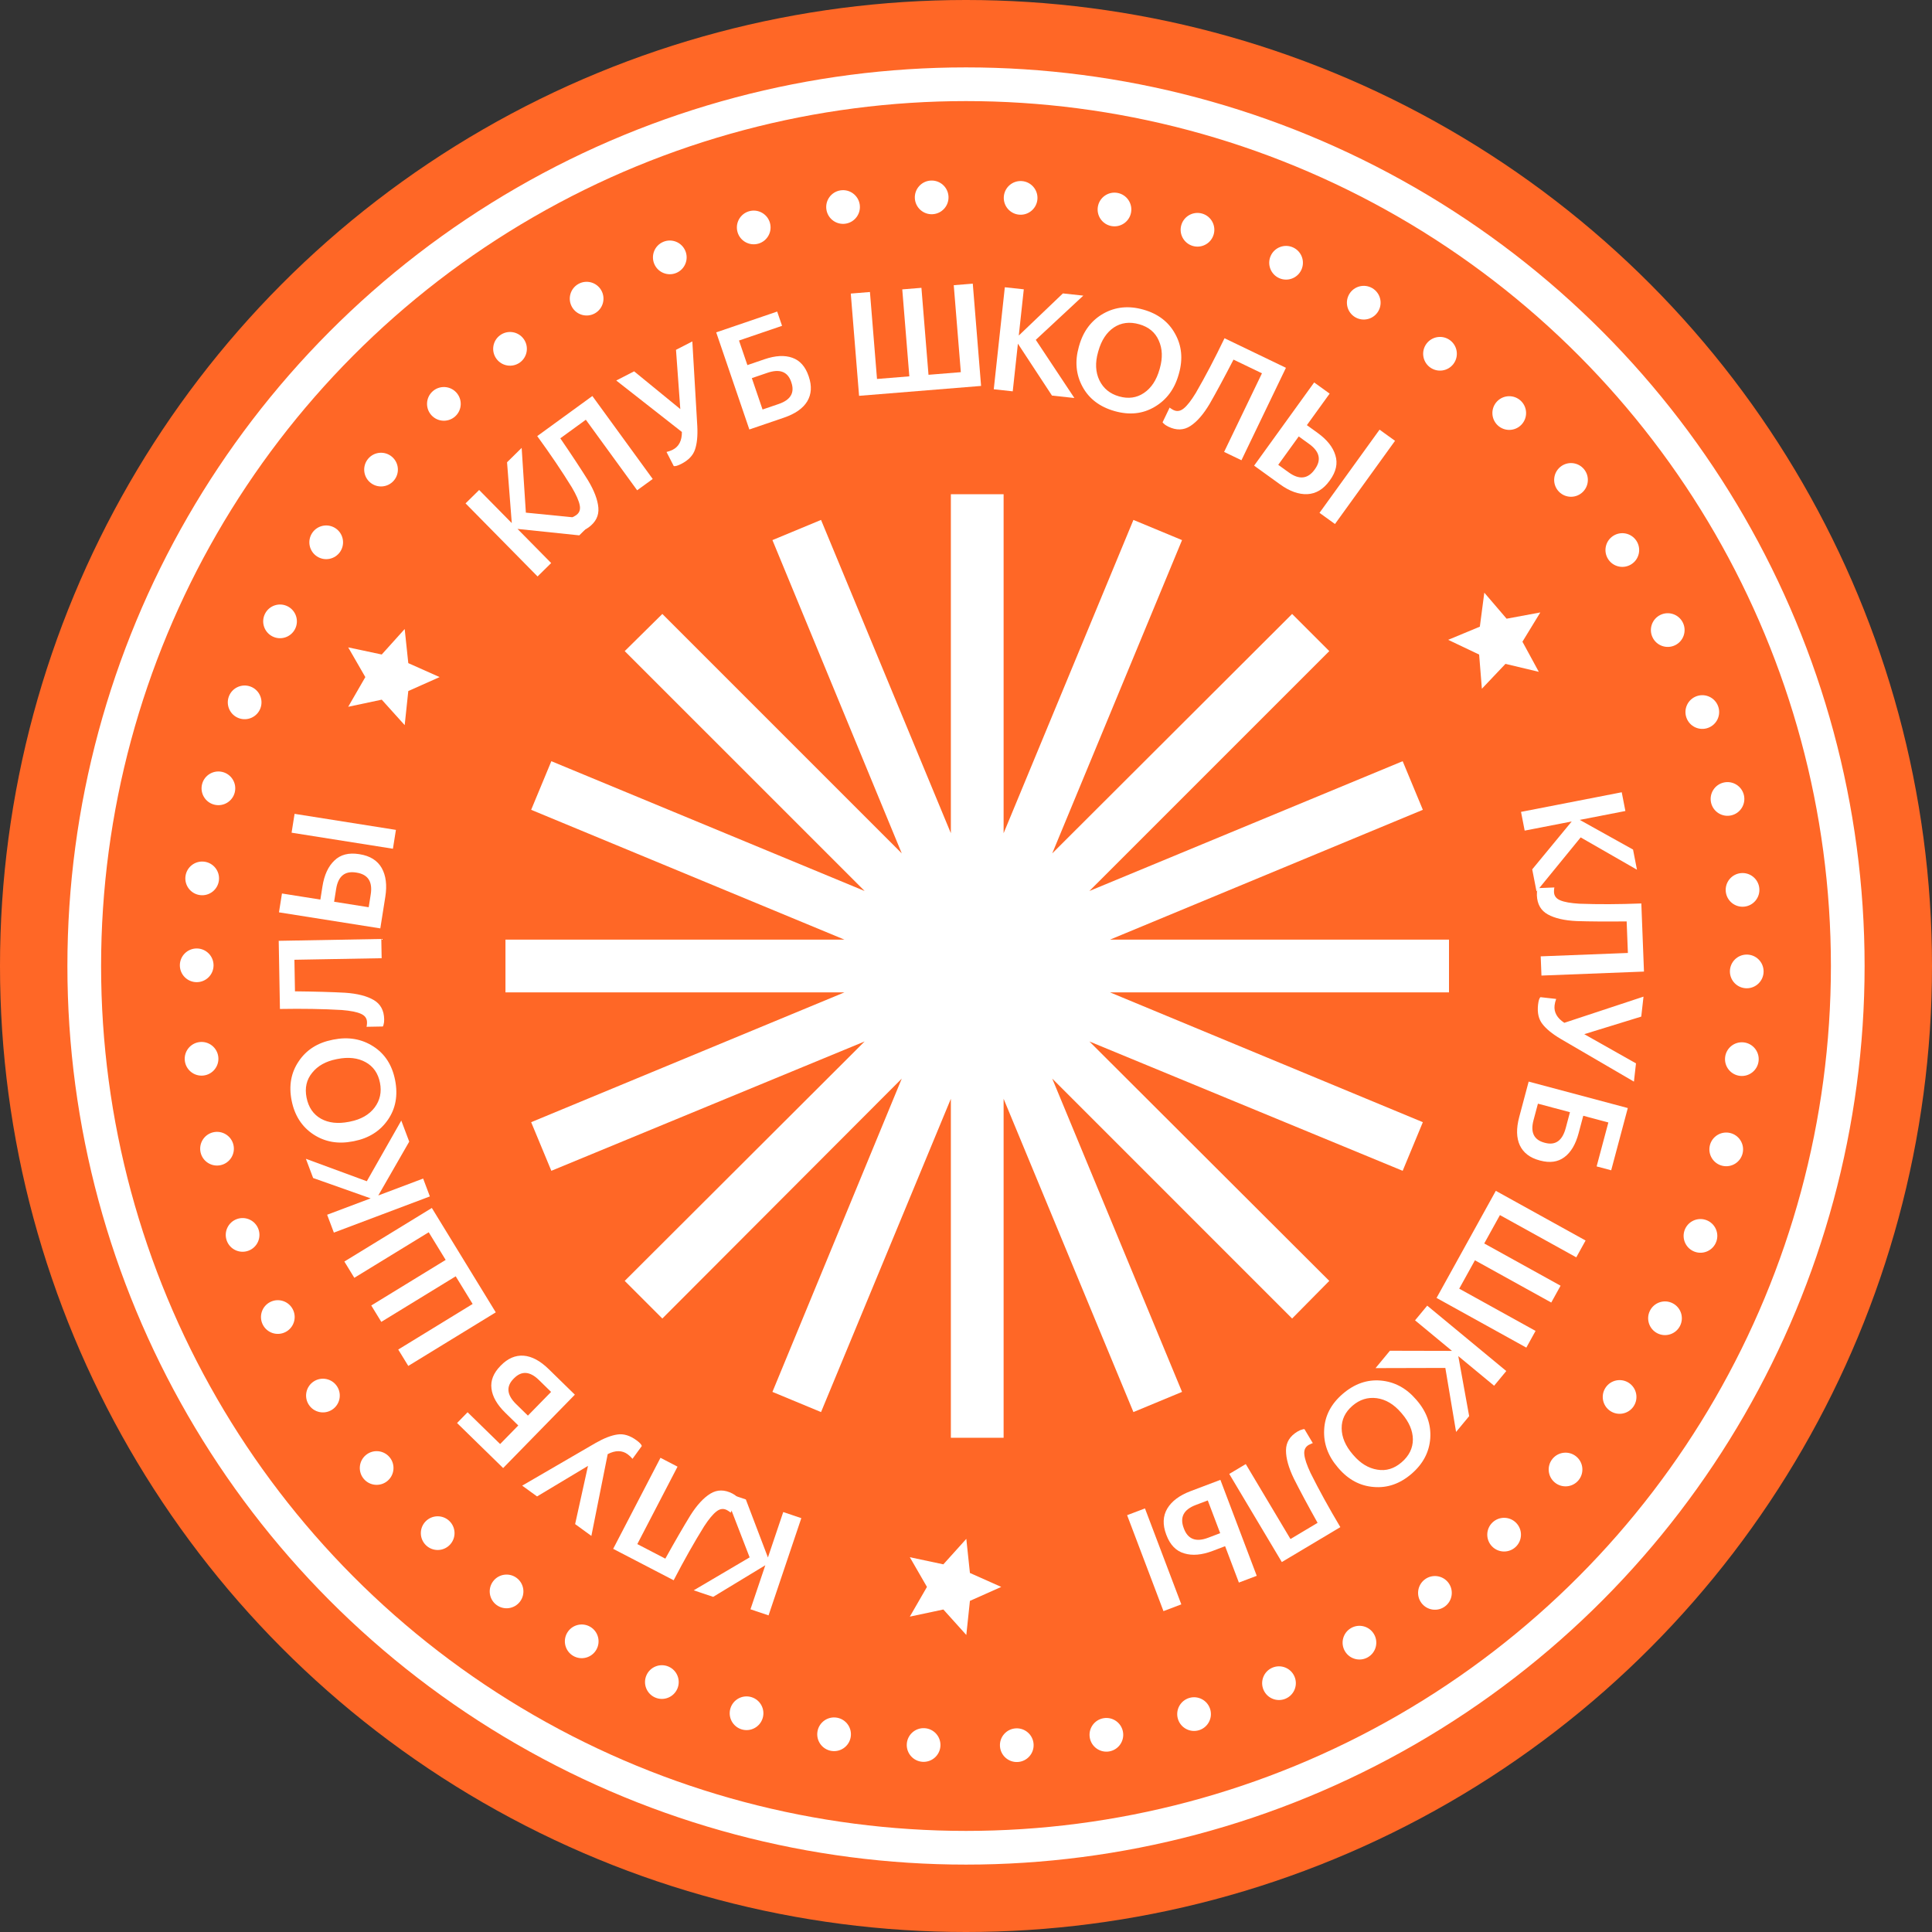 <?xml version="1.0" encoding="UTF-8"?> <svg xmlns="http://www.w3.org/2000/svg" width="172" height="172" viewBox="0 0 172 172" fill="none"><rect x="0" y="0" width="172" height="172" fill="#333333" stroke="none"/> <circle cx="86" cy="86" r="86" fill="#FF6726"></circle> <circle cx="86" cy="86" r="78.5" fill="#FF6726" stroke="white" stroke-width="3"></circle> <path d="M45 88.348H75.178L47.287 99.905L49.084 104.233L76.975 92.718L55.617 114.034L58.966 117.383L80.282 96.025L68.767 123.916L73.095 125.713L84.652 97.822V128H89.348V97.822L100.905 125.713L105.233 123.916L93.677 96.025L115.034 117.383L118.342 114.034L96.984 92.718L124.876 104.233L126.672 99.905L98.822 88.348H129V83.652H98.822L126.672 72.095L124.876 67.767L96.984 79.323L118.342 57.966L115.034 54.658L93.677 75.975L105.233 48.084L100.905 46.287L89.348 74.178V44H84.652V74.178L73.095 46.287L68.767 48.084L80.282 75.975L58.966 54.658L55.617 57.966L76.975 79.323L49.084 67.767L47.287 72.095L75.178 83.652H45V88.348Z" fill="white"></path> <path d="M144.378 70.533L144.703 72.201L140.64 72.992L145.385 75.634L145.734 77.428L140.722 74.551L136.792 79.364L136.409 77.396L139.925 73.132L135.737 73.947L135.412 72.279L144.378 70.533Z" fill="white"></path> <path d="M140.353 82C139.269 81.948 138.417 81.751 137.799 81.409C137.18 81.067 136.855 80.5 136.824 79.708C136.817 79.521 136.832 79.363 136.87 79.233C136.884 79.165 136.903 79.109 136.927 79.065L138.383 79.008L138.361 79.111C138.349 79.231 138.344 79.334 138.347 79.419C138.361 79.759 138.545 80.003 138.9 80.151C139.264 80.308 139.835 80.409 140.612 80.455C142.285 80.518 144.122 80.51 146.122 80.432L146.358 86.496L137.231 86.852L137.164 85.141L144.926 84.839L144.816 82.03C143.019 82.049 141.531 82.039 140.353 82Z" fill="white"></path> <path d="M136.928 89.445C136.969 89.081 137.041 88.858 137.145 88.775L138.541 88.932C138.468 89.13 138.42 89.321 138.399 89.508C138.331 90.117 138.619 90.634 139.266 91.058L146.316 88.728L146.116 90.505L141.042 92.068L145.647 94.669L145.464 96.294L138.938 92.487C138.191 92.043 137.649 91.6 137.313 91.159C136.976 90.727 136.848 90.156 136.928 89.445Z" fill="white"></path> <path d="M137.063 103.307C136.207 103.079 135.622 102.631 135.306 101.965C134.998 101.301 134.98 100.459 135.253 99.439L136.092 96.291L144.918 98.646L143.439 104.188L142.143 103.842L143.187 99.93L140.953 99.333L140.538 100.889C140.272 101.884 139.849 102.596 139.268 103.022C138.695 103.451 137.977 103.551 137.113 103.32L137.063 103.307ZM136.525 99.725C136.235 100.812 136.559 101.48 137.497 101.73L137.547 101.743C138.476 101.991 139.092 101.552 139.393 100.424L139.768 99.017L136.917 98.257L136.525 99.725Z" fill="white"></path> <path d="M141.16 110.439L140.331 111.937L133.535 108.176L132.137 110.702L138.933 114.463L138.104 115.961L131.308 112.2L129.91 114.726L136.706 118.487L135.884 119.974L127.892 115.551L133.168 106.016L141.16 110.439Z" fill="white"></path> <path d="M134.1 122.059L133.017 123.368L129.827 120.73L130.795 126.074L129.631 127.481L128.674 121.783L122.46 121.799L123.739 120.253L129.266 120.266L125.978 117.546L127.061 116.237L134.1 122.059Z" fill="white"></path> <path d="M120.411 125.146C119.759 125.707 119.436 126.378 119.444 127.157C119.451 127.949 119.779 128.722 120.429 129.478L120.496 129.555C121.124 130.285 121.828 130.712 122.61 130.838C123.391 130.975 124.114 130.757 124.779 130.185C125.45 129.608 125.785 128.926 125.784 128.141C125.776 127.362 125.447 126.594 124.798 125.838L124.731 125.761C124.087 125.012 123.364 124.583 122.563 124.475C121.767 124.373 121.05 124.596 120.411 125.146ZM119.539 124.093C120.585 123.194 121.717 122.799 122.934 122.908C124.152 123.018 125.197 123.58 126.069 124.593L126.136 124.671C127.013 125.691 127.412 126.814 127.332 128.04C127.245 129.272 126.689 130.329 125.662 131.212C124.635 132.095 123.516 132.485 122.304 132.382C121.091 132.291 120.045 131.735 119.168 130.715L119.101 130.637C118.224 129.617 117.819 128.494 117.887 127.267C117.949 126.045 118.499 124.988 119.539 124.093Z" fill="white"></path> <path d="M115.191 131.64C114.718 130.663 114.483 129.821 114.488 129.114C114.493 128.407 114.835 127.851 115.515 127.445C115.676 127.349 115.823 127.287 115.954 127.258C116.021 127.238 116.08 127.228 116.129 127.228L116.876 128.479L116.775 128.509C116.664 128.556 116.571 128.601 116.498 128.644C116.206 128.819 116.079 129.097 116.119 129.48C116.156 129.875 116.34 130.424 116.671 131.129C117.417 132.628 118.302 134.237 119.327 135.956L114.116 139.065L109.437 131.22L110.907 130.343L114.886 137.014L117.3 135.574C116.423 134.005 115.72 132.693 115.191 131.64Z" fill="white"></path> <path d="M111.883 140.289L110.294 140.891L109.068 137.653L107.957 138.074C106.993 138.439 106.151 138.512 105.43 138.293C104.705 138.085 104.176 137.543 103.844 136.667L103.826 136.619C103.495 135.743 103.525 134.971 103.919 134.303C104.316 133.643 105.004 133.127 105.983 132.756L108.648 131.747L111.883 140.289ZM100.344 134.892L101.933 134.29L105.169 142.832L103.58 143.434L100.344 134.892ZM106.449 133.986C105.374 134.394 105.019 135.079 105.384 136.043L105.402 136.091C105.761 137.039 106.478 137.309 107.553 136.902L108.629 136.494L107.525 133.579L106.449 133.986Z" fill="white"></path> <path d="M68.422 143.813L66.812 143.27L68.134 139.348L63.491 142.164L61.759 141.581L66.738 138.648L64.499 132.852L66.4 133.492L68.366 138.657L69.729 134.614L71.339 135.156L68.422 143.813Z" fill="white"></path> <path d="M61.469 134.898C62.051 133.982 62.644 133.34 63.248 132.972C63.851 132.604 64.505 132.603 65.208 132.968C65.374 133.054 65.504 133.146 65.598 133.243C65.65 133.289 65.689 133.334 65.716 133.376L65.044 134.668L64.965 134.598C64.867 134.528 64.78 134.474 64.705 134.434C64.403 134.277 64.099 134.316 63.794 134.552C63.478 134.791 63.108 135.236 62.682 135.889C61.799 137.311 60.896 138.91 59.974 140.686L54.589 137.888L58.8 129.783L60.319 130.572L56.738 137.465L59.232 138.761C60.106 137.189 60.852 135.902 61.469 134.898Z" fill="white"></path> <path d="M56.659 128.219C56.956 128.434 57.114 128.607 57.135 128.738L56.309 129.875C56.173 129.713 56.03 129.578 55.878 129.467C55.382 129.107 54.79 129.103 54.102 129.456L52.648 136.738L51.202 135.686L52.347 130.502L47.812 133.223L46.489 132.262L53.022 128.466C53.776 128.035 54.429 127.782 54.978 127.708C55.52 127.628 56.08 127.798 56.659 128.219Z" fill="white"></path> <path d="M44.589 121.565C45.208 120.932 45.886 120.641 46.621 120.693C47.35 120.751 48.093 121.149 48.848 121.887L51.178 124.164L44.793 130.696L40.691 126.687L41.628 125.728L44.525 128.558L46.141 126.905L44.99 125.779C44.253 125.059 43.841 124.341 43.755 123.625C43.662 122.916 43.928 122.241 44.553 121.602L44.589 121.565ZM47.974 122.854C47.17 122.069 46.428 122.023 45.75 122.717L45.714 122.754C45.041 123.442 45.122 124.194 45.956 125.01L46.998 126.028L49.061 123.917L47.974 122.854Z" fill="white"></path> <path d="M36.348 121.604L35.454 120.145L42.078 116.088L40.57 113.626L33.946 117.682L33.052 116.223L39.676 112.166L38.168 109.704L31.544 113.76L30.657 112.311L38.446 107.541L44.137 116.834L36.348 121.604Z" fill="white"></path> <path d="M29.723 109.735L29.124 108.145L32.997 106.686L27.877 104.874L27.233 103.165L32.655 105.162L35.725 99.76L36.432 101.636L33.678 106.429L37.671 104.924L38.27 106.514L29.723 109.735Z" fill="white"></path> <path d="M33.828 96.395C33.661 95.552 33.237 94.941 32.554 94.564C31.862 94.18 31.027 94.084 30.05 94.277L29.949 94.297C29.005 94.484 28.286 94.886 27.792 95.505C27.288 96.117 27.121 96.853 27.291 97.714C27.463 98.583 27.891 99.21 28.575 99.596C29.257 99.973 30.087 100.065 31.064 99.872L31.165 99.852C32.134 99.66 32.863 99.243 33.352 98.599C33.833 97.957 33.992 97.222 33.828 96.395ZM35.174 96.155C35.442 97.509 35.228 98.688 34.532 99.694C33.837 100.7 32.833 101.332 31.522 101.592L31.421 101.611C30.101 101.872 28.927 101.666 27.9 100.992C26.871 100.31 26.225 99.305 25.962 97.976C25.7 96.648 25.912 95.482 26.599 94.478C27.276 93.467 28.275 92.831 29.595 92.57L29.695 92.55C31.015 92.289 32.192 92.491 33.227 93.154C34.259 93.81 34.908 94.81 35.174 96.155Z" fill="white"></path> <path d="M30.723 88.38C31.806 88.454 32.653 88.669 33.264 89.024C33.875 89.379 34.188 89.953 34.202 90.745C34.206 90.932 34.187 91.09 34.147 91.219C34.131 91.287 34.111 91.343 34.086 91.386L32.63 91.412L32.654 91.309C32.669 91.19 32.675 91.088 32.674 91.002C32.667 90.662 32.488 90.414 32.136 90.258C31.776 90.094 31.207 89.981 30.431 89.918C28.76 89.82 26.923 89.79 24.922 89.825L24.813 83.758L33.946 83.594L33.977 85.306L26.211 85.445L26.261 88.255C28.059 88.274 29.546 88.316 30.723 88.38Z" fill="white"></path> <path d="M24.836 81.223L25.102 79.545L28.521 80.087L28.707 78.913C28.868 77.895 29.223 77.128 29.77 76.611C30.311 76.084 31.043 75.894 31.969 76.041L32.019 76.049C32.944 76.195 33.6 76.605 33.984 77.278C34.361 77.95 34.467 78.803 34.303 79.838L33.858 82.652L24.836 81.223ZM35.247 73.882L34.981 75.561L25.959 74.132L26.225 72.454L35.247 73.882ZM33.004 79.632C33.184 78.497 32.765 77.848 31.747 77.687L31.696 77.679C30.695 77.52 30.105 78.009 29.925 79.145L29.745 80.28L32.824 80.768L33.004 79.632Z" fill="white"></path> <path d="M41.447 44.814L42.657 43.622L45.562 46.57L45.141 41.155L46.442 39.873L46.816 45.639L52.999 46.253L51.571 47.661L46.073 47.088L49.069 50.127L47.858 51.32L41.447 44.814Z" fill="white"></path> <path d="M52.34 42.747C52.901 43.677 53.211 44.494 53.27 45.199C53.33 45.903 53.039 46.488 52.399 46.954C52.247 47.064 52.107 47.14 51.979 47.181C51.914 47.207 51.856 47.222 51.807 47.227L50.95 46.049L51.048 46.009C51.154 45.953 51.242 45.9 51.311 45.85C51.586 45.649 51.687 45.36 51.612 44.983C51.54 44.593 51.306 44.063 50.912 43.391C50.034 41.966 49.006 40.444 47.828 38.825L52.736 35.256L58.109 42.642L56.724 43.649L52.155 37.368L49.883 39.021C50.898 40.505 51.717 41.747 52.34 42.747Z" fill="white"></path> <path d="M60.658 41.297C60.332 41.465 60.106 41.528 59.98 41.488L59.338 40.238C59.543 40.19 59.729 40.123 59.895 40.037C60.441 39.757 60.711 39.23 60.707 38.457L54.863 33.876L56.454 33.058L60.565 36.419L60.182 31.144L61.636 30.396L62.078 37.94C62.122 38.807 62.053 39.503 61.872 40.027C61.699 40.547 61.294 40.971 60.658 41.297Z" fill="white"></path> <path d="M72.003 33.527C72.289 34.365 72.243 35.1 71.865 35.733C71.485 36.358 70.795 36.841 69.795 37.182L66.712 38.235L63.762 29.59L69.19 27.737L69.624 29.007L65.791 30.315L66.538 32.503L68.061 31.983C69.037 31.65 69.863 31.607 70.541 31.852C71.216 32.09 71.698 32.632 71.987 33.478L72.003 33.527ZM69.326 35.966C70.39 35.602 70.765 34.962 70.451 34.043L70.435 33.994C70.124 33.084 69.417 32.816 68.312 33.193L66.934 33.664L67.887 36.457L69.326 35.966Z" fill="white"></path> <path d="M75.742 26.135L77.448 25.996L78.077 33.738L80.955 33.505L80.326 25.763L82.032 25.624L82.661 33.366L85.539 33.133L84.91 25.39L86.604 25.253L87.343 34.358L76.481 35.239L75.742 26.135Z" fill="white"></path> <path d="M89.456 25.574L91.145 25.757L90.699 29.872L94.626 26.122L96.443 26.319L92.212 30.255L95.648 35.433L93.654 35.217L90.621 30.596L90.161 34.839L88.472 34.655L89.456 25.574Z" fill="white"></path> <path d="M99.628 35.29C100.455 35.525 101.192 35.423 101.838 34.987C102.495 34.544 102.959 33.844 103.23 32.885L103.258 32.787C103.52 31.861 103.488 31.037 103.161 30.316C102.845 29.589 102.264 29.106 101.42 28.867C100.568 28.626 99.815 28.722 99.161 29.156C98.515 29.593 98.056 30.291 97.785 31.25L97.757 31.348C97.487 32.298 97.529 33.138 97.88 33.866C98.234 34.586 98.816 35.06 99.628 35.29ZM99.231 36.599C97.903 36.222 96.949 35.496 96.369 34.42C95.788 33.344 95.68 32.163 96.045 30.876L96.073 30.778C96.439 29.483 97.156 28.531 98.223 27.921C99.298 27.314 100.487 27.195 101.789 27.564C103.092 27.933 104.035 28.652 104.618 29.72C105.211 30.782 105.324 31.96 104.958 33.255L104.93 33.353C104.563 34.648 103.849 35.605 102.788 36.225C101.736 36.848 100.55 36.972 99.231 36.599Z" fill="white"></path> <path d="M107.697 35.944C107.144 36.878 106.571 37.538 105.979 37.924C105.387 38.31 104.734 38.331 104.02 37.988C103.851 37.906 103.718 37.819 103.622 37.725C103.568 37.68 103.527 37.637 103.5 37.596L104.131 36.283L104.212 36.35C104.312 36.418 104.401 36.47 104.477 36.507C104.784 36.654 105.087 36.606 105.384 36.361C105.692 36.113 106.049 35.656 106.454 34.991C107.294 33.542 108.147 31.916 109.015 30.113L114.483 32.744L110.522 40.975L108.979 40.233L112.348 33.234L109.815 32.015C108.99 33.612 108.284 34.922 107.697 35.944Z" fill="white"></path> <path d="M116.996 34.048L118.374 35.043L116.347 37.85L117.311 38.545C118.146 39.148 118.671 39.811 118.885 40.533C119.112 41.253 118.95 41.993 118.402 42.752L118.372 42.794C117.824 43.553 117.163 43.953 116.388 43.993C115.619 44.025 114.809 43.735 113.96 43.122L111.65 41.455L116.996 34.048ZM118.849 46.651L117.471 45.657L122.818 38.251L124.195 39.245L118.849 46.651ZM114.73 42.055C115.662 42.728 116.43 42.647 117.033 41.811L117.063 41.77C117.656 40.948 117.487 40.201 116.554 39.528L115.622 38.855L113.798 41.382L114.73 42.055Z" fill="white"></path> <path d="M137.13 54.524L135.538 57.129L136.996 59.811L134.027 59.102L131.927 61.317L131.683 58.274L128.927 56.962L131.746 55.79L132.143 52.763L134.128 55.081L137.13 54.524Z" fill="white"></path> <path d="M89.137 141.278L86.349 142.521L86.028 145.557L83.985 143.289L80.999 143.923L82.524 141.278L80.999 138.634L83.985 139.268L86.028 137L86.349 140.036L89.137 141.278Z" fill="white"></path> <path d="M39.137 60.279L36.349 61.521L36.028 64.557L33.985 62.289L30.999 62.923L32.524 60.279L30.999 57.634L33.985 58.268L36.028 56L36.349 59.036L39.137 60.279Z" fill="white"></path> <circle cx="155.508" cy="86.483" r="1.5" transform="rotate(90 155.508 86.483)" fill="white"></circle> <circle cx="155.072" cy="94.291" r="1.5" transform="rotate(96.405 155.072 94.291)" fill="white"></circle> <circle cx="153.681" cy="102.326" r="1.5" transform="rotate(103.203 153.681 102.326)" fill="white"></circle> <circle cx="151.387" cy="110.028" r="1.5" transform="rotate(109.922 151.387 110.028)" fill="white"></circle> <circle cx="148.23" cy="117.361" r="1.5" transform="rotate(116.551 148.23 117.361)" fill="white"></circle> <circle cx="144.188" cy="124.367" r="1.5" transform="rotate(123.308 144.188 124.367)" fill="white"></circle> <circle cx="139.375" cy="130.826" r="1.5" transform="rotate(130.001 139.375 130.826)" fill="white"></circle> <circle cx="133.907" cy="136.626" r="1.5" transform="rotate(136.457 133.907 136.626)" fill="white"></circle> <circle cx="127.748" cy="141.81" r="1.5" transform="rotate(143.13 127.748 141.81)" fill="white"></circle> <circle cx="121.028" cy="146.241" r="1.5" transform="rotate(149.85 121.028 146.241)" fill="white"></circle> <circle cx="113.865" cy="149.848" r="1.5" transform="rotate(156.432 113.865 149.848)" fill="white"></circle> <circle cx="106.304" cy="152.601" r="1.5" transform="rotate(163.318 106.304 152.601)" fill="white"></circle> <circle cx="98.498" cy="154.445" r="1.5" transform="rotate(169.859 98.498 154.445)" fill="white"></circle> <circle cx="90.521" cy="155.368" r="1.5" transform="rotate(176.684 90.521 155.368)" fill="white"></circle> <circle cx="82.226" cy="155.352" r="1.5" transform="rotate(-176.684 82.226 155.352)" fill="white"></circle> <circle cx="74.256" cy="154.398" r="1.5" transform="rotate(-169.859 74.256 154.398)" fill="white"></circle> <circle cx="66.463" cy="152.526" r="1.5" transform="rotate(-163.318 66.463 152.526)" fill="white"></circle> <circle cx="58.924" cy="149.749" r="1.5" transform="rotate(-156.432 58.924 149.749)" fill="white"></circle> <circle cx="51.788" cy="146.123" r="1.5" transform="rotate(-149.85 51.788 146.123)" fill="white"></circle> <circle cx="45.098" cy="141.68" r="1.5" transform="rotate(-143.13 45.098 141.68)" fill="white"></circle> <circle cx="38.966" cy="136.491" r="1.5" transform="rotate(-136.457 38.966 136.491)" fill="white"></circle> <circle cx="33.532" cy="130.692" r="1.5" transform="rotate(-130.001 33.532 130.692)" fill="white"></circle> <circle cx="28.75" cy="124.242" r="1.5" transform="rotate(-123.308 28.75 124.242)" fill="white"></circle> <circle cx="24.734" cy="117.252" r="1.5" transform="rotate(-116.551 24.734 117.252)" fill="white"></circle> <circle cx="21.598" cy="109.94" r="1.5" transform="rotate(-109.922 21.598 109.94)" fill="white"></circle> <circle cx="19.321" cy="102.265" r="1.5" transform="rotate(-103.203 19.321 102.265)" fill="white"></circle> <circle cx="17.944" cy="94.261" r="1.5" transform="rotate(-96.405 17.944 94.261)" fill="white"></circle> <circle cx="17.512" cy="85.939" r="1.5" transform="rotate(-89.558 17.512 85.939)" fill="white"></circle> <circle cx="18" cy="78.201" r="1.5" transform="rotate(-83.155 18 78.201)" fill="white"></circle> <circle cx="19.444" cy="70.182" r="1.5" transform="rotate(-76.361 19.444 70.182)" fill="white"></circle> <circle cx="21.78" cy="62.529" r="1.5" transform="rotate(-69.648 21.78 62.529)" fill="white"></circle> <circle cx="24.931" cy="55.318" r="1.5" transform="rotate(-63.024 24.931 55.318)" fill="white"></circle> <circle cx="29.041" cy="48.28" r="1.5" transform="rotate(-56.272 29.041 48.28)" fill="white"></circle> <circle cx="33.923" cy="41.807" r="1.5" transform="rotate(-49.582 33.923 41.807)" fill="white"></circle> <circle cx="39.518" cy="35.956" r="1.5" transform="rotate(-42.918 39.518 35.956)" fill="white"></circle> <circle cx="45.406" cy="31.056" r="1.5" transform="rotate(-36.451 45.406 31.056)" fill="white"></circle> <circle cx="52.226" cy="26.588" r="1.5" transform="rotate(-29.728 52.226 26.588)" fill="white"></circle> <circle cx="59.63" cy="22.914" r="1.5" transform="rotate(-22.927 59.63 22.914)" fill="white"></circle> <circle cx="67.102" cy="20.249" r="1.5" transform="rotate(-16.248 67.102 20.249)" fill="white"></circle> <circle cx="75.055" cy="18.43" r="1.5" transform="rotate(-9.483 75.055 18.43)" fill="white"></circle> <circle cx="82.944" cy="17.573" r="1.5" transform="rotate(-2.874 82.944 17.573)" fill="white"></circle> <circle cx="90.863" cy="17.617" r="1.5" transform="rotate(3.758 90.863 17.617)" fill="white"></circle> <circle cx="99.219" cy="18.65" r="1.5" transform="rotate(10.58 99.219 18.65)" fill="white"></circle> <circle cx="106.609" cy="20.456" r="1.5" transform="rotate(17.115 106.609 20.456)" fill="white"></circle> <circle cx="114.495" cy="23.393" r="1.5" transform="rotate(23.995 114.495 23.393)" fill="white"></circle> <circle cx="121.411" cy="26.948" r="1.5" transform="rotate(30.572 121.411 26.948)" fill="white"></circle> <circle cx="128.199" cy="31.495" r="1.5" transform="rotate(37.288 128.199 31.495)" fill="white"></circle> <circle cx="134.363" cy="36.773" r="1.5" transform="rotate(43.959 134.363 36.773)" fill="white"></circle> <circle cx="139.862" cy="42.726" r="1.5" transform="rotate(50.624 139.862 42.726)" fill="white"></circle> <circle cx="144.43" cy="48.968" r="1.5" transform="rotate(57.112 144.43 48.968)" fill="white"></circle> <circle cx="148.474" cy="56.093" r="1.5" transform="rotate(63.874 148.474 56.093)" fill="white"></circle> <circle cx="151.551" cy="63.391" r="1.5" transform="rotate(70.509 151.551 63.391)" fill="white"></circle> <circle cx="153.794" cy="71.128" r="1.5" transform="rotate(77.233 153.794 71.128)" fill="white"></circle> <circle cx="155.133" cy="79.224" r="1.5" transform="rotate(84.036 155.133 79.224)" fill="white"></circle> </svg> 